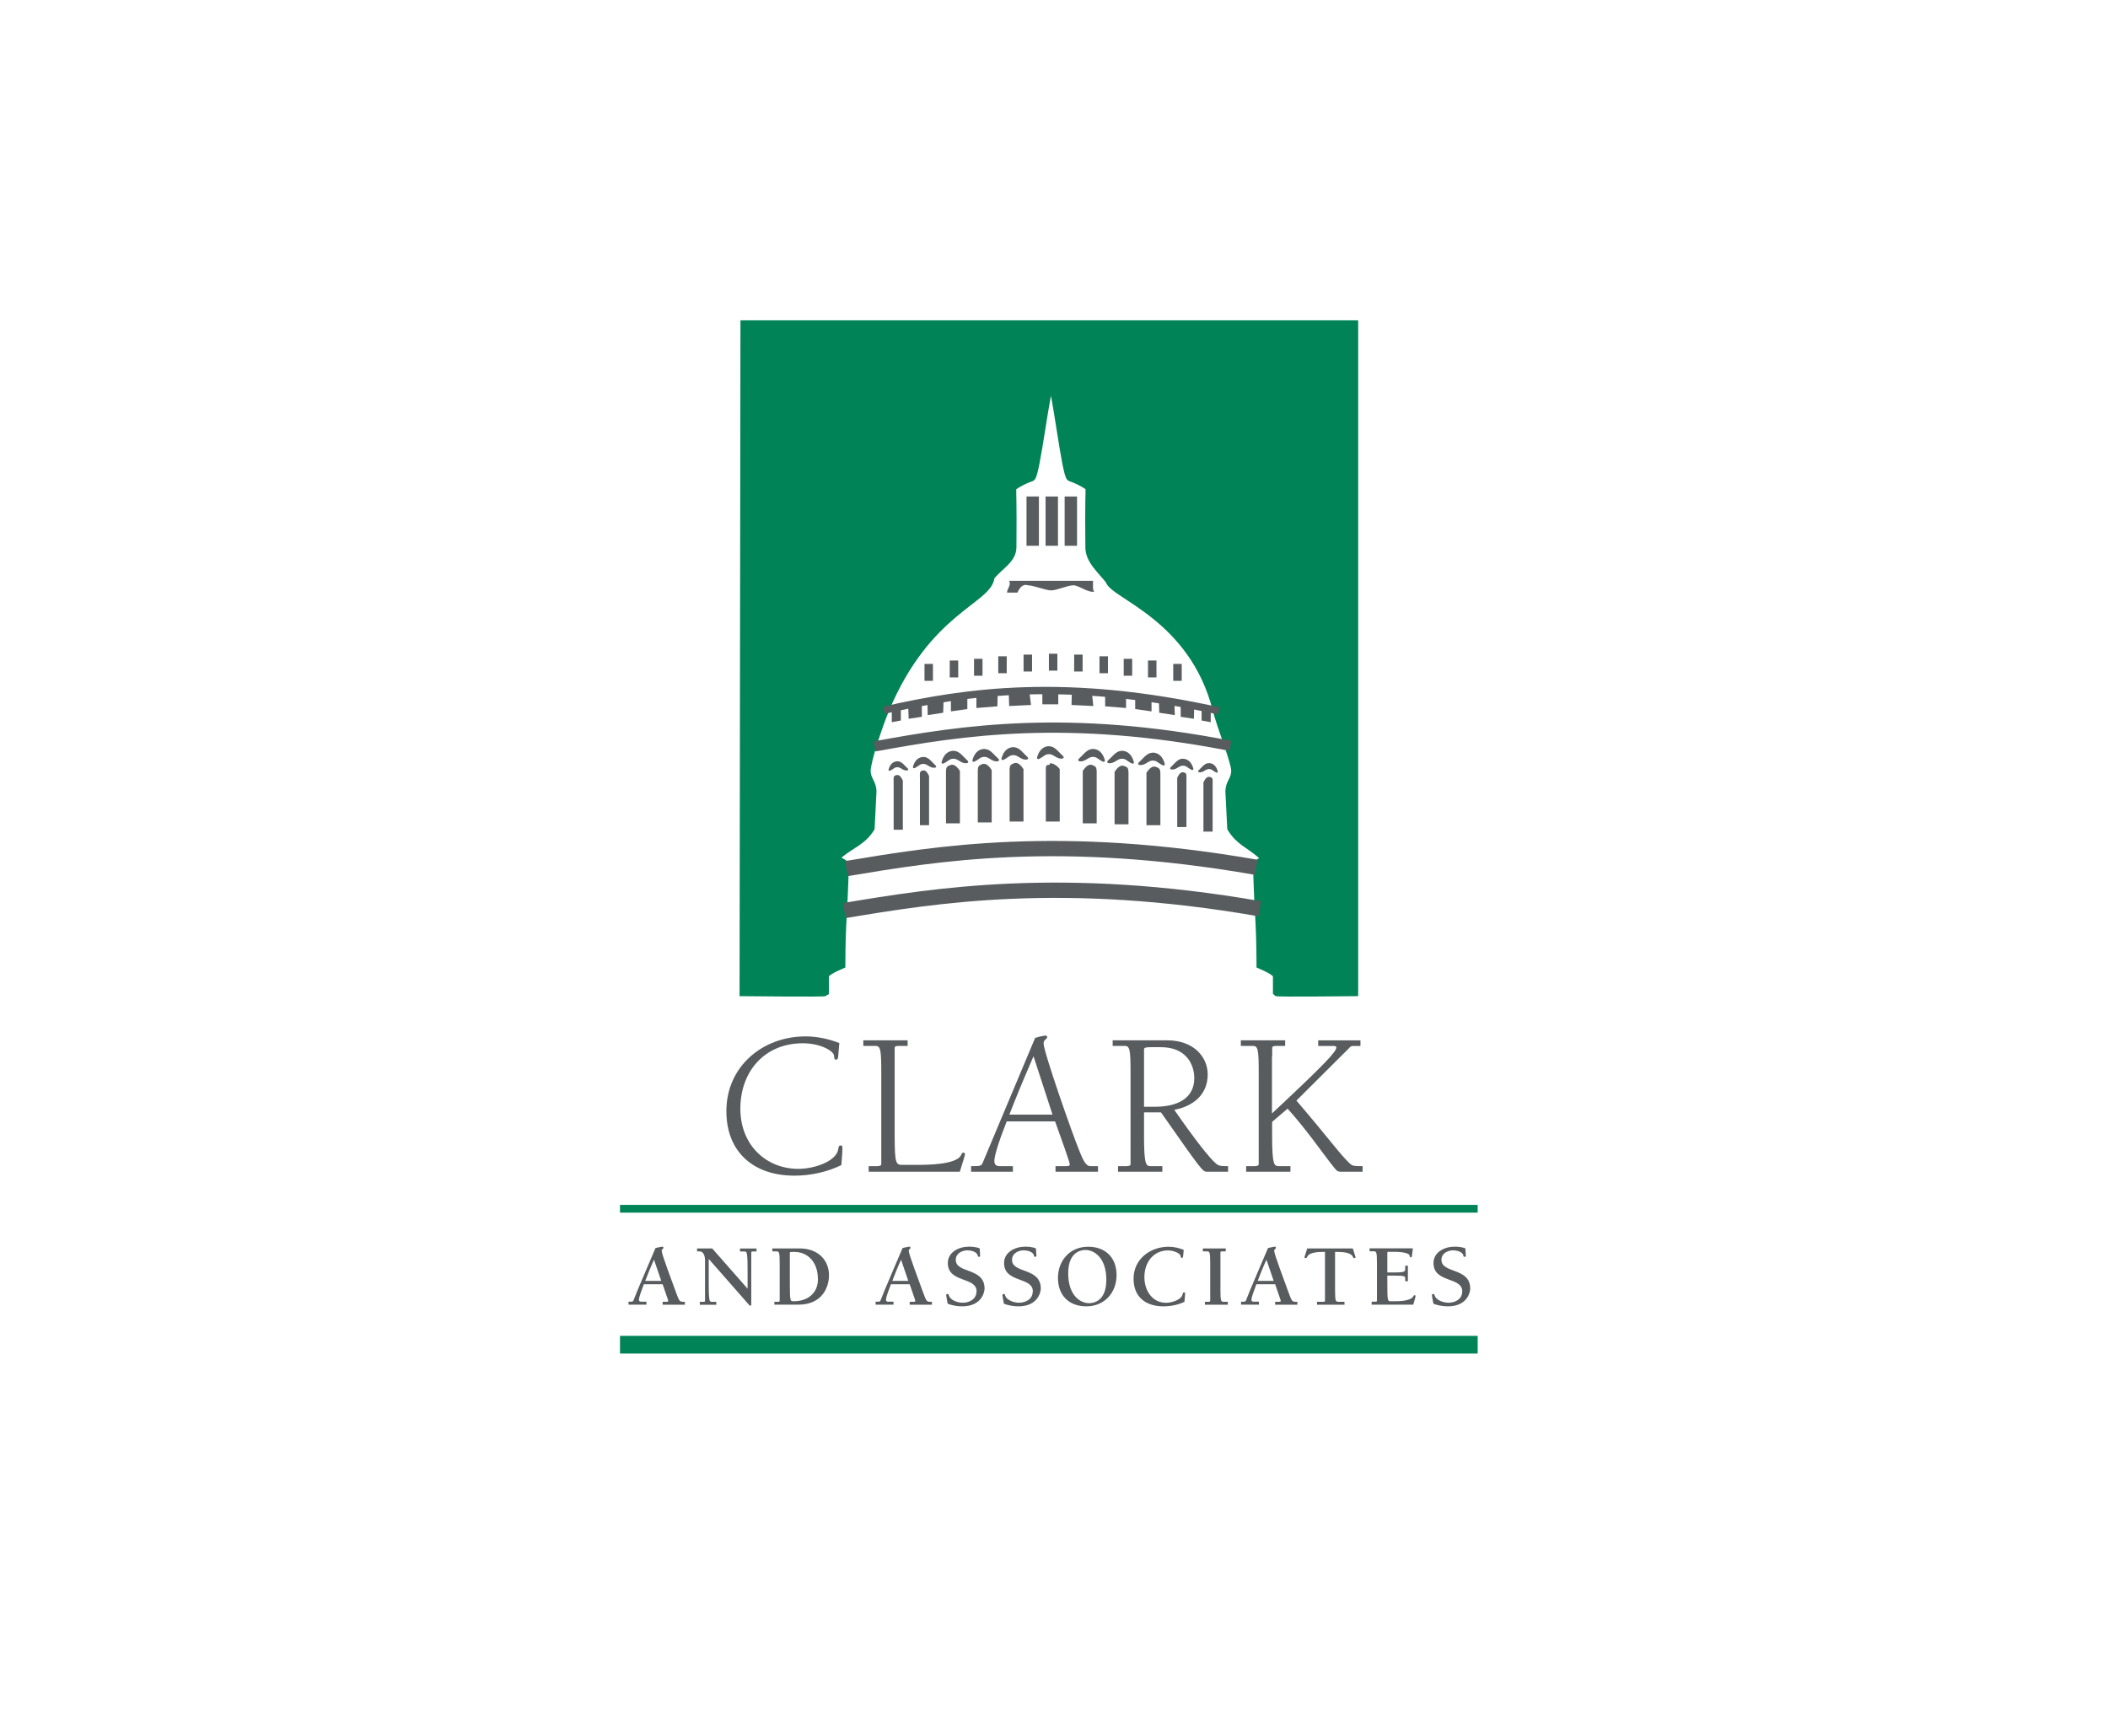 <svg width="204" height="168" viewBox="0 0 204 168" fill="none" xmlns="http://www.w3.org/2000/svg">
<rect width="204" height="168" fill="white"/>
<g clip-path="url(#clip0_426_9)">
<path fill-rule="evenodd" clip-rule="evenodd" d="M63.99 123.964H62.444C62.707 123.285 62.971 122.599 63.291 121.919L63.99 123.964ZM64.125 124.293L64.638 125.78C64.695 125.952 64.674 125.988 64.51 125.988H64.125V126.274H66.277V125.988H66.07C65.778 125.988 65.714 125.873 65.457 125.18C64.987 123.886 64.032 121.362 64.032 121.061C64.032 120.89 64.203 120.875 64.203 120.768C64.203 120.718 64.175 120.654 64.118 120.654C63.99 120.654 63.577 120.754 63.434 120.79C62.565 122.849 61.674 124.879 61.318 125.823C61.275 125.938 61.225 125.981 61.097 125.981H60.826V126.267H62.558V125.981H62.073C61.931 125.981 61.831 125.952 61.831 125.795C61.831 125.537 62.13 124.765 62.308 124.293H64.125Z" fill="#585C5E"/>
<path d="M68.941 120.826H67.459V121.112H67.709C68.043 121.112 68.229 121.498 68.229 121.977V125.881C68.229 125.995 68.186 125.995 67.965 125.995H67.723V126.281H69.319V125.995H68.977C68.749 125.995 68.685 125.981 68.642 125.716C68.585 125.302 68.585 124.687 68.585 124.215V121.841L72.361 126.145C72.496 126.303 72.546 126.367 72.617 126.367C72.674 126.367 72.703 126.324 72.703 126.267V121.233C72.703 121.119 72.746 121.119 72.966 121.119H73.209V120.833H71.613V121.119H71.955C72.183 121.119 72.247 121.133 72.29 121.405C72.347 121.82 72.347 122.434 72.347 122.906V124.722L68.934 120.84" fill="#585C5E"/>
<path fill-rule="evenodd" clip-rule="evenodd" d="M79.158 123.786C79.158 125.173 78.153 125.952 76.764 125.938C76.472 125.938 76.436 125.909 76.436 124.086V121.283C76.436 121.162 76.479 121.162 76.878 121.162C78.089 121.162 79.151 122.063 79.151 123.786M74.933 126.267H77.277C79.578 126.267 80.226 124.558 80.226 123.421C80.226 122.084 79.3 120.826 77.362 120.826H74.74V121.112H75.125C75.396 121.112 75.453 121.147 75.453 122.277V125.852C75.453 125.938 75.439 125.988 75.325 125.988H74.94V126.274L74.933 126.267Z" fill="#585C5E"/>
<path fill-rule="evenodd" clip-rule="evenodd" d="M87.899 123.964H86.353C86.617 123.285 86.881 122.599 87.201 121.919L87.899 123.964ZM88.035 124.293L88.548 125.78C88.605 125.952 88.583 125.988 88.419 125.988H88.035V126.274H90.186V125.988H89.98C89.688 125.988 89.624 125.873 89.367 125.18C88.897 123.886 87.942 121.362 87.942 121.061C87.942 120.89 88.113 120.875 88.113 120.768C88.113 120.718 88.085 120.654 88.028 120.654C87.899 120.654 87.486 120.754 87.344 120.79C86.475 122.849 85.584 124.879 85.228 125.823C85.185 125.938 85.135 125.981 85.007 125.981H84.736V126.267H86.467V125.981H85.983C85.84 125.981 85.741 125.952 85.741 125.795C85.741 125.537 86.04 124.765 86.218 124.293H88.035Z" fill="#585C5E"/>
<path d="M94.497 125.001C94.497 125.73 93.82 126.081 93.164 126.081C92.73 126.081 92.003 125.873 91.839 125.401C91.811 125.316 91.796 125.23 91.697 125.23C91.569 125.23 91.569 125.323 91.569 125.373C91.569 125.473 91.626 125.687 91.711 126.181C92.153 126.345 92.644 126.431 93.115 126.431C95.031 126.431 95.28 125.001 95.28 124.715C95.28 122.642 92.495 123.285 92.495 121.927C92.495 121.312 93.086 121.011 93.635 121.011C93.941 121.011 94.532 121.133 94.611 121.498C94.625 121.576 94.646 121.641 94.732 121.641C94.789 121.641 94.853 121.626 94.853 121.519C94.853 121.383 94.817 121.04 94.81 120.818C94.475 120.69 94.112 120.654 93.756 120.654C92.801 120.654 91.725 121.183 91.725 122.234C91.725 124.2 94.511 123.535 94.511 124.994" fill="#585C5E"/>
<path d="M99.94 125.001C99.94 125.73 99.263 126.081 98.608 126.081C98.173 126.081 97.446 125.873 97.282 125.401C97.254 125.316 97.24 125.23 97.14 125.23C97.012 125.23 97.012 125.323 97.012 125.373C97.012 125.473 97.069 125.687 97.154 126.181C97.596 126.345 98.087 126.431 98.558 126.431C100.474 126.431 100.723 125.001 100.723 124.715C100.723 122.642 97.938 123.285 97.938 121.927C97.938 121.312 98.529 121.011 99.078 121.011C99.384 121.011 99.975 121.133 100.054 121.498C100.068 121.576 100.089 121.641 100.175 121.641C100.232 121.641 100.296 121.626 100.296 121.519C100.296 121.383 100.26 121.04 100.253 120.818C99.918 120.69 99.555 120.654 99.206 120.654C98.251 120.654 97.168 121.183 97.168 122.234C97.168 124.2 99.954 123.535 99.954 124.994" fill="#585C5E"/>
<path fill-rule="evenodd" clip-rule="evenodd" d="M105.383 126.124C104.599 126.124 103.374 125.437 103.374 123.228C103.374 121.019 104.792 120.976 105.055 120.976C105.839 120.976 107.064 121.662 107.064 123.871C107.064 126.081 105.646 126.124 105.383 126.124ZM105.133 126.431C106.886 126.431 108.055 125.108 108.055 123.407C108.055 121.705 106.972 120.661 105.304 120.661C103.552 120.661 102.383 121.984 102.383 123.686C102.383 125.387 103.466 126.431 105.133 126.431Z" fill="#585C5E"/>
<path d="M114.552 120.961C114.089 120.783 113.597 120.661 113.099 120.661C111.303 120.661 109.7 121.862 109.7 123.757C109.7 125.552 110.897 126.431 112.6 126.431C113.255 126.431 114.025 126.288 114.623 125.995C114.666 125.423 114.695 125.244 114.695 125.173C114.695 125.13 114.659 125.08 114.581 125.08C114.481 125.08 114.467 125.158 114.452 125.237C114.353 125.823 113.334 126.088 112.856 126.088C111.488 126.088 110.748 124.88 110.748 123.6C110.748 122.184 111.61 121.019 113.035 121.019C113.555 121.019 114.182 121.276 114.239 121.526C114.281 121.698 114.288 121.741 114.367 121.741C114.481 121.741 114.495 121.734 114.552 120.969" fill="#585C5E"/>
<path d="M118.107 121.248C118.107 121.162 118.121 121.112 118.235 121.112H118.62V120.826H116.404V121.112H116.789C117.06 121.112 117.117 121.147 117.117 122.277V125.852C117.117 125.938 117.103 125.988 116.989 125.988H116.604V126.274H118.82V125.988H118.435C118.164 125.988 118.107 125.952 118.107 124.823V121.248Z" fill="#585C5E"/>
<path fill-rule="evenodd" clip-rule="evenodd" d="M123.258 123.964H121.712C121.976 123.285 122.239 122.599 122.56 121.919L123.258 123.964ZM123.401 124.293L123.914 125.78C123.971 125.952 123.949 125.988 123.785 125.988H123.401V126.274H125.552V125.988H125.346C125.053 125.988 124.989 125.873 124.733 125.18C124.263 123.886 123.308 121.362 123.308 121.061C123.308 120.89 123.479 120.875 123.479 120.768C123.479 120.718 123.45 120.654 123.393 120.654C123.265 120.654 122.852 120.754 122.71 120.79C121.84 122.849 120.95 124.879 120.594 125.823C120.551 125.938 120.501 125.981 120.373 125.981H120.102V126.267H121.833V125.981H121.349C121.206 125.981 121.107 125.952 121.107 125.795C121.107 125.537 121.406 124.765 121.584 124.293H123.401Z" fill="#585C5E"/>
<path d="M130.098 125.988H129.528C129.257 125.988 129.2 125.952 129.2 124.823V121.162H129.364C129.756 121.162 130.689 121.176 130.903 121.605C130.953 121.705 130.988 121.769 131.067 121.769C131.124 121.769 131.181 121.734 131.181 121.669C131.181 121.634 131.109 121.462 130.917 120.826H126.507C126.307 121.462 126.243 121.634 126.243 121.669C126.243 121.741 126.293 121.769 126.357 121.769C126.436 121.769 126.471 121.712 126.521 121.605C126.735 121.176 127.668 121.162 128.06 121.162H128.224V125.852C128.224 125.938 128.21 125.988 128.096 125.988H127.454V126.274H130.112V125.988" fill="#585C5E"/>
<path d="M132.748 126.267H136.766C136.944 125.659 136.987 125.53 136.987 125.452C136.987 125.394 136.951 125.351 136.894 125.351C136.816 125.351 136.802 125.402 136.766 125.466C136.502 125.938 135.341 125.938 134.878 125.938H134.579C134.287 125.938 134.258 125.909 134.258 124.086V123.457H135.049C135.954 123.457 135.99 123.55 135.99 123.7V124.007H136.246V122.499H135.99V122.799C135.99 123.049 135.954 123.149 135.049 123.149H134.258V121.269C134.258 121.183 134.287 121.154 134.365 121.154H134.978C135.954 121.154 136.403 121.362 136.41 121.505C136.417 121.626 136.438 121.691 136.545 121.691C136.631 121.691 136.638 121.633 136.73 120.818H132.541V121.104H132.926C133.197 121.104 133.254 121.14 133.254 122.27V125.845C133.254 125.931 133.239 125.981 133.125 125.981H132.741V126.267" fill="#585C5E"/>
<path d="M141.504 125.001C141.504 125.73 140.827 126.081 140.172 126.081C139.737 126.081 139.01 125.873 138.846 125.401C138.818 125.316 138.804 125.23 138.704 125.23C138.576 125.23 138.576 125.323 138.576 125.373C138.576 125.473 138.633 125.687 138.718 126.181C139.16 126.345 139.652 126.431 140.122 126.431C142.038 126.431 142.28 125.001 142.28 124.715C142.28 122.642 139.495 123.285 139.495 121.927C139.495 121.312 140.086 121.011 140.635 121.011C140.941 121.011 141.532 121.133 141.611 121.498C141.625 121.576 141.646 121.641 141.732 121.641C141.789 121.641 141.853 121.626 141.853 121.519C141.853 121.383 141.817 121.04 141.81 120.818C141.475 120.69 141.112 120.654 140.756 120.654C139.801 120.654 138.725 121.183 138.725 122.234C138.725 124.2 141.511 123.535 141.511 124.994" fill="#585C5E"/>
<path d="M76.878 113.783C78.431 113.783 80.027 113.44 81.423 112.76C81.523 111.602 81.523 111.338 81.523 111.102C81.523 110.959 81.523 110.859 81.345 110.859C81.167 110.859 81.145 111.059 81.124 111.202C80.967 112.382 78.83 113.125 77.255 113.125C74.185 113.125 71.648 110.866 71.648 107.298C71.648 103.73 73.964 100.97 77.69 100.97C79.407 100.97 80.64 101.714 80.704 102.128C80.746 102.472 80.746 102.55 80.882 102.55C81.081 102.55 81.103 102.429 81.124 102.128L81.224 100.949C80.205 100.548 79.072 100.305 77.954 100.305C73.807 100.305 70.295 103.208 70.295 107.534C70.295 111.559 72.988 113.783 76.878 113.783Z" fill="#585C5E"/>
<path d="M83.553 101.227H84.729C85.228 101.227 85.285 101.628 85.285 103.909V112.66C85.285 112.818 85.107 112.861 84.886 112.861H84.066V113.404H92.886C93.143 112.56 93.385 111.824 93.385 111.702C93.385 111.624 93.328 111.559 93.243 111.559C93.1 111.559 93.065 111.659 93.022 111.759C92.623 112.739 89.652 112.739 88.676 112.739H87.401C86.724 112.739 86.581 112.739 86.581 109.936V101.428C86.581 101.227 86.802 101.227 87.037 101.227H87.835V100.684H83.546V101.227" fill="#585C5E"/>
<path fill-rule="evenodd" clip-rule="evenodd" d="M101.849 107.877H97.681C98.379 106.075 98.978 104.631 100.018 102.229L101.856 107.877M102.106 108.535C102.725 110.237 103.523 112.496 103.523 112.66C103.523 112.825 103.481 112.861 103.146 112.861H102.148V113.404H106.259V112.861H105.518C105.076 112.861 104.82 112.26 104.542 111.602C103.801 109.843 100.994 101.792 100.994 100.992C100.994 100.57 101.336 100.613 101.336 100.37C101.336 100.291 101.293 100.227 101.215 100.227C101.073 100.227 100.617 100.305 100.175 100.448L95.131 112.46C94.974 112.861 94.91 112.861 93.977 112.861V113.404H98.023V112.861H96.727C96.249 112.861 96.228 112.517 96.228 112.36C96.228 111.817 96.727 110.279 97.425 108.535H102.113H102.106Z" fill="#585C5E"/>
<path fill-rule="evenodd" clip-rule="evenodd" d="M110.712 101.549C110.712 101.349 111.068 101.349 111.453 101.349H112.308C115.2 101.349 115.578 103.53 115.578 104.331C115.578 106.511 113.604 107.112 111.83 107.112H110.712V101.549ZM109.415 112.66C109.415 112.818 109.237 112.861 109.016 112.861H108.197V113.404H112.486V112.861H111.367C110.926 112.861 110.712 112.803 110.712 109.936V107.655H112.351C116.262 113.239 116.383 113.404 116.796 113.404H118.848V112.861C118.207 112.861 117.993 112.861 117.708 112.639C117.067 112.117 115.614 110.258 113.64 107.412C115.457 107.069 116.875 105.954 116.875 103.987C116.875 102.307 115.535 100.684 112.942 100.684H107.677V101.227H108.852C109.351 101.227 109.408 101.628 109.408 103.909V112.66H109.415Z" fill="#585C5E"/>
<path d="M123.116 102.228V101.428C123.116 101.227 123.336 101.227 123.572 101.227H124.37V100.684H120.081V101.227H121.256C121.755 101.227 121.812 101.628 121.812 103.909V112.66C121.812 112.818 121.634 112.861 121.413 112.861H120.594V113.404H124.882V112.861H123.764C123.322 112.861 123.108 112.803 123.108 109.936V108.578L124.605 107.298C126.521 109.421 128.117 111.781 129.093 112.982C129.335 113.282 129.414 113.382 129.691 113.404H131.864V112.861C130.967 112.861 130.888 112.839 130.625 112.603C129.706 111.759 128.573 110.144 125.46 106.518L130.504 101.492C130.725 101.249 130.76 101.235 130.96 101.235H131.658V100.691H127.568V101.235H129.065C129.186 101.235 129.321 101.235 129.321 101.378C129.321 101.778 128.302 102.901 123.094 107.763V102.236" fill="#585C5E"/>
<path d="M143 116.986H60" stroke="#008357" stroke-width="0.75" stroke-miterlimit="3.86"/>
<path d="M143 130.285H60" stroke="#008357" stroke-width="2" stroke-miterlimit="3.86"/>
<path d="M71.933 96.058C71.933 96.058 79.778 96.144 79.863 96.058V94.556C79.678 94.184 80.832 93.677 81.452 93.405C81.473 88.793 81.651 88.972 81.794 83.638C81.487 83.359 80.618 83.224 81.295 82.659C82.349 81.779 83.518 81.422 84.287 80.149L84.465 76.617C84.465 75.737 83.903 75.473 83.903 74.594C83.903 73.714 84.986 70.389 85.698 68.673C89.737 59.007 95.722 58.12 95.893 55.832C96.705 54.788 98.009 54.187 98.009 52.965C98.052 48.374 97.973 47.938 97.995 47.152C98.608 46.73 99.234 46.422 99.819 46.229C100.296 46.072 101.308 37.077 101.707 37.077C102.106 37.077 103.103 46.072 103.58 46.229C104.165 46.422 104.791 46.723 105.404 47.152C105.426 47.938 105.34 48.374 105.39 52.965C105.39 54.216 106.487 55.117 107.335 56.182C107.684 57.598 115.428 59.714 117.708 68.673C118.164 70.475 119.504 73.707 119.504 74.594C119.504 75.48 118.941 75.737 118.941 76.617L119.119 80.149C119.888 81.429 120.857 81.729 121.94 82.659C122.61 83.231 121.919 83.367 121.612 83.638C121.755 88.972 121.933 88.793 121.954 93.405C122.574 93.677 123.728 94.184 123.543 94.556V96.058C123.629 96.144 131.081 96.058 131.081 96.058V31.257H72.012L71.926 96.058H71.933Z" fill="#008357"/>
<path d="M71.933 96.058C71.933 96.058 79.778 96.144 79.863 96.058V94.556C79.678 94.184 80.832 93.677 81.452 93.405C81.473 88.793 81.651 88.972 81.794 83.638C81.487 83.359 80.618 83.224 81.295 82.659C82.349 81.779 83.518 81.422 84.287 80.149L84.465 76.617C84.465 75.737 83.903 75.473 83.903 74.594C83.903 73.714 84.986 70.389 85.698 68.673C89.737 59.007 95.722 58.12 95.893 55.832C96.705 54.788 98.009 54.187 98.009 52.965C98.052 48.374 97.973 47.938 97.995 47.152C98.608 46.73 99.234 46.422 99.819 46.229C100.296 46.072 101.308 37.077 101.707 37.077C102.106 37.077 103.103 46.072 103.58 46.229C104.165 46.422 104.791 46.723 105.404 47.152C105.426 47.938 105.34 48.374 105.39 52.965C105.39 54.216 106.487 55.117 107.335 56.182C107.684 57.598 115.428 59.714 117.708 68.673C118.164 70.475 119.504 73.707 119.504 74.594C119.504 75.48 118.941 75.737 118.941 76.617L119.119 80.149C119.888 81.429 120.857 81.729 121.94 82.659C122.61 83.231 121.919 83.367 121.612 83.638C121.755 88.972 121.933 88.793 121.954 93.405C122.574 93.677 123.728 94.184 123.543 94.556V96.058C123.629 96.144 131.081 96.058 131.081 96.058V31.257H72.012L71.926 96.058H71.933Z" stroke="#008357" stroke-width="0.71" stroke-miterlimit="3.86"/>
<path d="M97.667 56.211H105.775C105.803 56.525 105.696 57.14 105.91 57.262C105.269 57.383 104.407 56.647 103.872 56.647C103.338 56.647 102.262 57.14 101.728 57.14C101.194 57.14 100.011 56.647 99.477 56.647C99.42 56.647 98.9 56.361 98.458 57.355H97.46C97.432 57.012 97.895 56.611 97.653 56.204" fill="#585C5E"/>
<path d="M91.96 74.043C92.352 73.886 92.687 74.301 92.894 74.608V79.685H91.547V74.887C91.533 74.236 91.618 74.179 91.953 74.05" fill="#585C5E"/>
<path d="M92.295 72.792C92.787 72.792 93.129 73.328 93.57 73.728C93.079 73.829 92.787 73.307 92.295 73.307C91.804 73.307 91.747 73.55 91.241 73.786C91.419 73.114 91.804 72.785 92.295 72.785V72.792Z" fill="#585C5E"/>
<path d="M92.295 72.792C92.787 72.792 93.129 73.328 93.57 73.728C93.079 73.829 92.787 73.307 92.295 73.307C91.804 73.307 91.747 73.55 91.241 73.786C91.419 73.114 91.804 72.785 92.295 72.785V72.792Z" stroke="#585C5E" stroke-width="0.25" stroke-linejoin="round"/>
<path d="M89.374 73.364C89.802 73.364 90.101 73.829 90.486 74.186C90.058 74.272 89.802 73.821 89.374 73.821C88.947 73.821 88.897 74.036 88.455 74.243C88.612 73.657 88.947 73.371 89.374 73.371V73.364Z" fill="#585C5E"/>
<path d="M89.374 73.364C89.802 73.364 90.101 73.829 90.486 74.186C90.058 74.272 89.802 73.821 89.374 73.821C88.947 73.821 88.897 74.036 88.455 74.243C88.612 73.657 88.947 73.371 89.374 73.371V73.364Z" stroke="#585C5E" stroke-width="0.22" stroke-linejoin="round"/>
<path d="M86.859 73.772C87.223 73.772 87.472 74.165 87.8 74.465C87.443 74.537 87.223 74.158 86.859 74.158C86.496 74.158 86.46 74.336 86.083 74.508C86.211 74.015 86.496 73.772 86.859 73.772Z" fill="#585C5E"/>
<path d="M86.859 73.772C87.223 73.772 87.472 74.165 87.8 74.465C87.443 74.537 87.223 74.158 86.859 74.158C86.496 74.158 86.46 74.336 86.083 74.508C86.211 74.015 86.496 73.772 86.859 73.772Z" stroke="#585C5E" stroke-width="0.19" stroke-linejoin="round"/>
<path d="M95.28 72.613C95.772 72.613 96.107 73.149 96.556 73.55C96.071 73.65 95.772 73.128 95.28 73.128C94.789 73.128 94.732 73.371 94.226 73.607C94.404 72.935 94.789 72.606 95.28 72.606V72.613Z" fill="#585C5E"/>
<path d="M95.28 72.613C95.772 72.613 96.107 73.149 96.556 73.55C96.071 73.65 95.772 73.128 95.28 73.128C94.789 73.128 94.732 73.371 94.226 73.607C94.404 72.935 94.789 72.606 95.28 72.606V72.613Z" stroke="#585C5E" stroke-width="0.25" stroke-linejoin="round"/>
<path d="M98.094 72.441C98.586 72.441 98.928 72.978 99.37 73.378C98.878 73.478 98.586 72.956 98.094 72.956C97.603 72.956 97.546 73.199 97.04 73.435C97.218 72.763 97.603 72.434 98.094 72.434V72.441Z" fill="#585C5E"/>
<path d="M98.094 72.441C98.586 72.441 98.928 72.978 99.37 73.378C98.878 73.478 98.586 72.956 98.094 72.956C97.603 72.956 97.546 73.199 97.04 73.435C97.218 72.763 97.603 72.434 98.094 72.434V72.441Z" stroke="#585C5E" stroke-width="0.25" stroke-linejoin="round"/>
<path d="M98.116 73.871C98.515 73.714 98.843 74.129 99.049 74.436V79.513H97.703V74.715C97.688 74.064 97.774 74.007 98.109 73.879" fill="#585C5E"/>
<path d="M95.038 73.957C95.437 73.8 95.765 74.215 95.971 74.522V79.599H94.625V74.801C94.611 74.15 94.696 74.093 95.031 73.965" fill="#585C5E"/>
<path d="M89.289 74.572C89.595 74.493 89.766 74.815 89.909 75.101V79.863H89.025V75.359C89.018 74.751 88.982 74.651 89.296 74.572" fill="#585C5E"/>
<path d="M86.752 75.016C87.059 74.937 87.23 75.259 87.372 75.545V80.306H86.482V75.802C86.475 75.194 86.439 75.094 86.752 75.016Z" fill="#585C5E"/>
<path d="M111.88 74.222C111.488 74.065 111.154 74.479 110.947 74.787V79.863H112.294V75.066C112.308 74.415 112.222 74.358 111.887 74.229" fill="#585C5E"/>
<path d="M111.545 72.971C111.054 72.971 110.712 73.507 110.27 73.907C110.762 74.007 111.054 73.485 111.545 73.485C112.037 73.485 112.094 73.736 112.6 73.964C112.422 73.292 112.037 72.963 111.545 72.963V72.971Z" fill="#585C5E"/>
<path d="M111.545 72.971C111.054 72.971 110.712 73.507 110.27 73.907C110.762 74.007 111.054 73.485 111.545 73.485C112.037 73.485 112.094 73.736 112.6 73.964C112.422 73.292 112.037 72.963 111.545 72.963V72.971Z" stroke="#585C5E" stroke-width="0.25" stroke-linejoin="round"/>
<path d="M114.459 73.535C114.032 73.535 113.733 74 113.348 74.357C113.775 74.443 114.032 73.993 114.459 73.993C114.887 73.993 114.937 74.207 115.378 74.415C115.222 73.828 114.887 73.542 114.459 73.542V73.535Z" fill="#585C5E"/>
<path d="M114.459 73.535C114.032 73.535 113.733 74 113.348 74.357C113.775 74.443 114.032 73.993 114.459 73.993C114.887 73.993 114.937 74.207 115.378 74.415C115.222 73.828 114.887 73.542 114.459 73.542V73.535Z" stroke="#585C5E" stroke-width="0.22" stroke-linejoin="round"/>
<path d="M116.981 73.95C116.618 73.95 116.369 74.343 116.041 74.644C116.404 74.715 116.618 74.336 116.981 74.336C117.345 74.336 117.38 74.515 117.758 74.687C117.63 74.193 117.345 73.95 116.981 73.95Z" fill="#585C5E"/>
<path d="M116.981 73.95C116.618 73.95 116.369 74.343 116.041 74.644C116.404 74.715 116.618 74.336 116.981 74.336C117.345 74.336 117.38 74.515 117.758 74.687C117.63 74.193 117.345 73.95 116.981 73.95Z" stroke="#585C5E" stroke-width="0.19" stroke-linejoin="round"/>
<path d="M108.553 72.792C108.062 72.792 107.727 73.328 107.278 73.728C107.77 73.829 108.062 73.307 108.553 73.307C109.045 73.307 109.102 73.55 109.608 73.786C109.43 73.114 109.045 72.785 108.553 72.785V72.792Z" fill="#585C5E"/>
<path d="M108.553 72.792C108.062 72.792 107.727 73.328 107.278 73.728C107.77 73.829 108.062 73.307 108.553 73.307C109.045 73.307 109.102 73.55 109.608 73.786C109.43 73.114 109.045 72.785 108.553 72.785V72.792Z" stroke="#585C5E" stroke-width="0.25" stroke-linejoin="round"/>
<path d="M105.746 72.613C105.255 72.613 104.913 73.149 104.471 73.55C104.955 73.65 105.255 73.128 105.746 73.128C106.238 73.128 106.288 73.371 106.801 73.607C106.622 72.935 106.238 72.606 105.746 72.606V72.613Z" fill="#585C5E"/>
<path d="M105.746 72.613C105.255 72.613 104.913 73.149 104.471 73.55C104.955 73.65 105.255 73.128 105.746 73.128C106.238 73.128 106.288 73.371 106.801 73.607C106.622 72.935 106.238 72.606 105.746 72.606V72.613Z" stroke="#585C5E" stroke-width="0.25" stroke-linejoin="round"/>
<path d="M105.718 74.043C105.319 73.886 104.991 74.301 104.784 74.608V79.685H106.131V74.887C106.145 74.236 106.06 74.179 105.725 74.05" fill="#585C5E"/>
<path d="M108.795 74.136C108.396 73.979 108.069 74.393 107.862 74.701V79.777H109.209V74.973C109.223 74.322 109.137 74.265 108.803 74.136" fill="#585C5E"/>
<path d="M114.545 74.751C114.239 74.672 114.068 74.994 113.925 75.28V80.042H114.816V75.537C114.823 74.93 114.858 74.829 114.545 74.751Z" fill="#585C5E"/>
<path d="M117.081 75.194C116.775 75.115 116.604 75.437 116.461 75.723V80.485H117.352V75.981C117.359 75.373 117.395 75.273 117.081 75.194Z" fill="#585C5E"/>
<path d="M101.621 73.872C101.885 73.836 102.348 74.129 102.554 74.436V79.513H101.208V74.422C101.194 73.772 101.585 74.229 101.614 73.879" fill="#585C5E"/>
<path d="M101.536 72.349C102.027 72.349 102.362 72.885 102.811 73.285C102.326 73.385 102.027 72.863 101.536 72.863C101.044 72.863 100.987 73.114 100.481 73.342C100.659 72.67 101.044 72.341 101.536 72.341V72.349Z" fill="#585C5E"/>
<path d="M101.536 72.349C102.027 72.349 102.362 72.885 102.811 73.285C102.326 73.385 102.027 72.863 101.536 72.863C101.044 72.863 100.987 73.114 100.481 73.342C100.659 72.67 101.044 72.341 101.536 72.341V72.349Z" stroke="#585C5E" stroke-width="0.25" stroke-linejoin="round"/>
<path d="M102.326 63.268H101.507V64.905H102.326V63.268Z" fill="#585C5E"/>
<path d="M90.286 64.255H89.467V65.892H90.286V64.255Z" fill="#585C5E"/>
<path d="M92.73 63.926H91.91V65.563H92.73V63.926Z" fill="#585C5E"/>
<path d="M95.081 63.761H94.261V65.399H95.081V63.761Z" fill="#585C5E"/>
<path d="M97.425 63.518H96.606V65.155H97.425V63.518Z" fill="#585C5E"/>
<path d="M99.876 63.354H99.056V64.991H99.876V63.354Z" fill="#585C5E"/>
<path d="M114.36 64.255H113.54V65.892H114.36V64.255Z" fill="#585C5E"/>
<path d="M111.916 63.926H111.097V65.563H111.916V63.926Z" fill="#585C5E"/>
<path d="M109.565 63.761H108.746V65.399H109.565V63.761Z" fill="#585C5E"/>
<path d="M107.221 63.518H106.402V65.155H107.221V63.518Z" fill="#585C5E"/>
<path d="M104.77 63.354H103.951V64.991H104.77V63.354Z" fill="#585C5E"/>
<path d="M81.901 84.067C90.628 82.609 102.497 80.614 121.57 83.939" stroke="#585C5E" stroke-width="1.48" stroke-miterlimit="3.86"/>
<path d="M103.63 52.822V48.053M101.785 52.822V48.053M99.94 52.822V48.053" stroke="#585C5E" stroke-width="1.2" stroke-miterlimit="3.86"/>
<path d="M81.708 88.128C90.436 86.67 102.832 84.632 121.904 87.95" stroke="#585C5E" stroke-width="1.48" stroke-miterlimit="3.86"/>
<path d="M102.412 66.693H100.873V68.166H102.412V66.693Z" fill="#585C5E"/>
<path d="M97.61 66.693H99.584L99.776 68.23L97.66 68.33L97.61 66.693Z" fill="#585C5E"/>
<path d="M94.49 67.086L96.563 66.757L96.52 68.359L94.49 68.523V67.086Z" fill="#585C5E"/>
<path d="M92.025 67.351H93.613V68.623L92.025 68.852V67.351Z" fill="#585C5E"/>
<path d="M89.737 67.608H91.319L91.276 68.981L89.78 69.21L89.737 67.608Z" fill="#585C5E"/>
<path d="M87.885 68.194H89.21V69.374L87.935 69.567L87.885 68.194Z" fill="#585C5E"/>
<path d="M86.303 68.587H87.18V69.731L86.303 69.896V68.587Z" fill="#585C5E"/>
<path d="M105.639 66.757L103.737 66.636L103.694 68.23L105.803 68.33L105.639 66.757Z" fill="#585C5E"/>
<path d="M108.974 67.086H106.95V68.359L108.974 68.523V67.086Z" fill="#585C5E"/>
<path d="M111.439 67.351H109.857V68.623L111.439 68.852V67.351Z" fill="#585C5E"/>
<path d="M113.654 67.973L112.144 67.608L112.187 68.981L113.69 69.21L113.654 67.973Z" fill="#585C5E"/>
<path d="M115.578 68.194H114.26V69.374L115.535 69.567L115.578 68.194Z" fill="#585C5E"/>
<path d="M117.167 68.587H116.283V69.731L117.167 69.896V68.587Z" fill="#585C5E"/>
<path d="M85.527 68.738C93.585 66.893 103.253 65.556 117.95 68.802" stroke="#585C5E" stroke-width="0.71" stroke-miterlimit="3.86"/>
<path d="M84.636 72.241C93.228 70.654 103.381 69.124 119.076 72.184" stroke="#585C5E" stroke-width="0.99" stroke-miterlimit="3.86"/>
</g>
<defs>
<clipPath id="clip0_426_9">
<rect width="83" height="100" fill="white" transform="translate(60 31)"/>
</clipPath>
</defs>
</svg>
